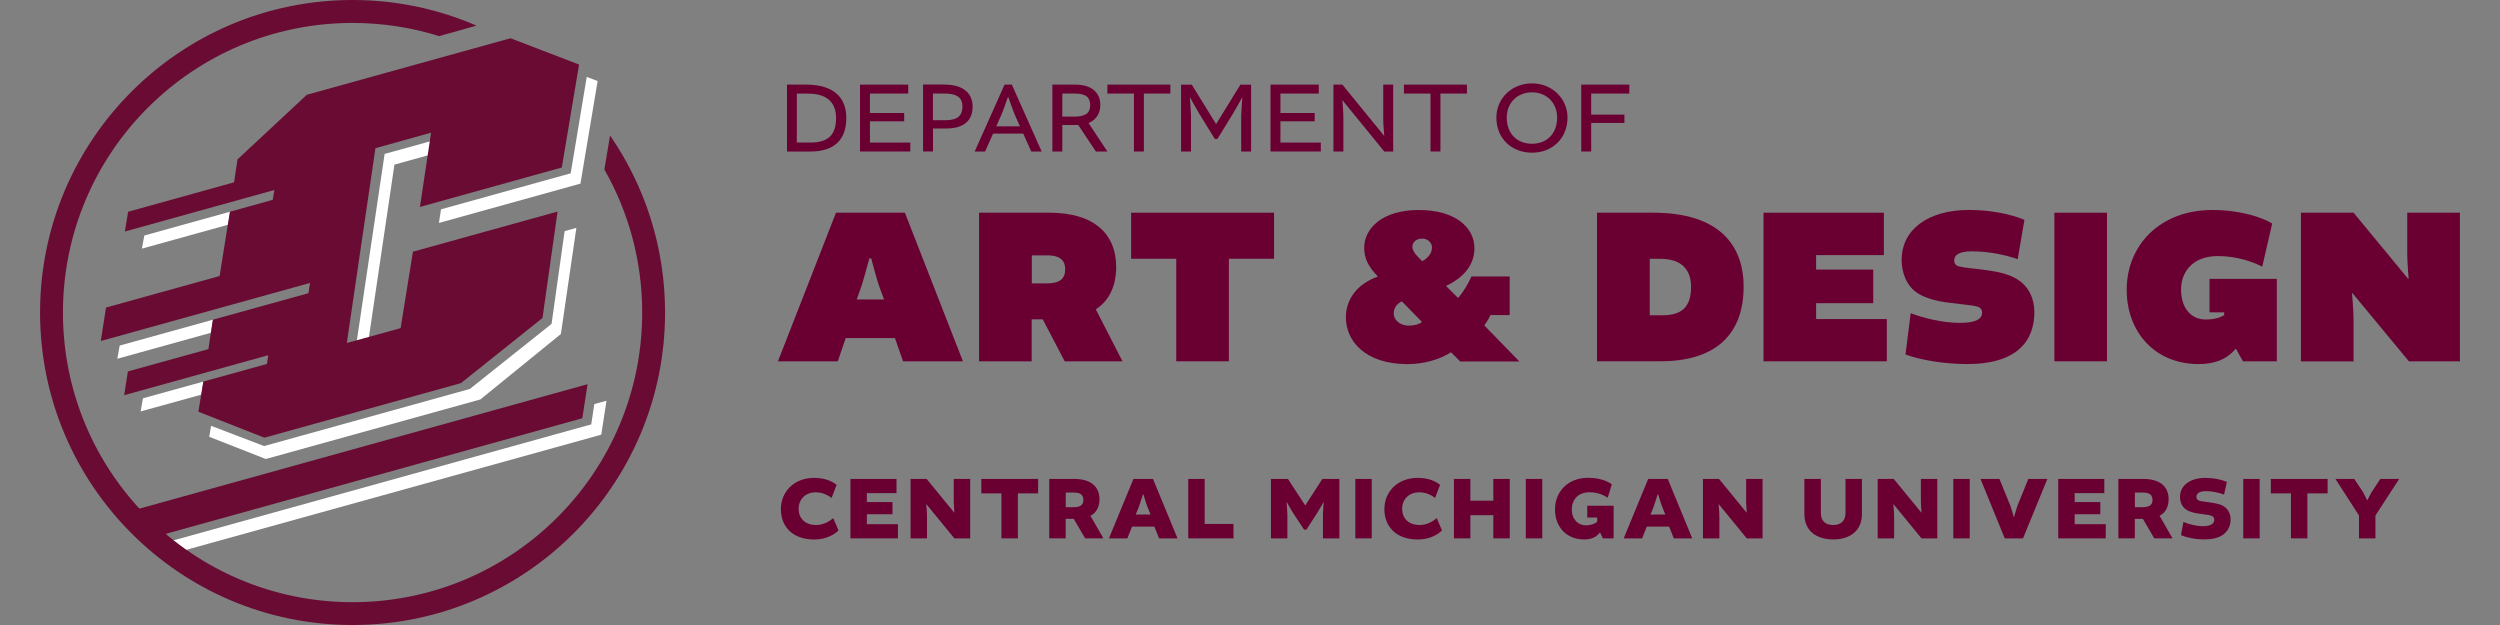 <?xml version="1.0" encoding="utf-8"?>
<!-- Generator: Adobe Illustrator 26.5.0, SVG Export Plug-In . SVG Version: 6.00 Build 0)  -->
<svg version="1.1" id="Layer_1" xmlns="http://www.w3.org/2000/svg" xmlns:xlink="http://www.w3.org/1999/xlink" x="0px" y="0px" viewBox="0 0 400 100" style="enable-background:new 0 0 400 100;" xml:space="preserve">
  <rect x="0" y="0" width="400" height="100" fill="#808080" stroke="none"/>
  <style type="text/css">
	.st0{fill:#6A0032;}
	.st1{fill:#690B33;}
	.st2{fill:#FFFFFF;}
</style>
  <g>
    <g>
      <path class="st0" d="M124.94,81.47c0-2.76,2.07-5.01,5.32-5.01c1.88,0,2.95,0.62,3.6,1.11l-0.81,2.11
			c-0.68-0.55-1.55-0.91-2.54-0.91c-1.71,0-2.73,1.18-2.73,2.66c0,1.46,1,2.57,2.79,2.57c1.27,0,2.2-0.64,2.75-1.1l0.84,1.97
			c-0.51,0.52-1.84,1.45-3.87,1.45C126.55,86.31,124.94,84,124.94,81.47z" />
      <path class="st0" d="M138.7,82.28v1.59h4.97v2.27h-7.6v-9.51h7.37v2.27h-4.74v1.43h4.1v1.95H138.7z" />
      <path class="st0" d="M152.6,76.63h2.63v9.51h-2.53l-4.47-5.46l-0.03,0.01c0,0,0.12,1.27,0.12,1.94v3.51h-2.63v-9.51h2.57
			l4.41,5.38h0.03c0,0-0.1-1.27-0.1-1.82V76.63z" />
      <path class="st0" d="M160.23,78.94h-3.22v-2.31h9.09v2.31h-3.24v7.2h-2.63V78.94z" />
      <path class="st0" d="M167.89,76.63h4c2.77,0,4.03,1.34,4.03,3.25c0,1.11-0.43,2.11-1.43,2.64v0.04l2.05,3.57h-2.92l-1.82-3.11
			h-1.29v3.11h-2.63V76.63z M171.75,81.15c1.11,0,1.59-0.36,1.59-1.18c0-0.65-0.33-1.16-1.52-1.16h-1.3v2.34H171.75z" />
      <path class="st0" d="M184.48,76.63l3.92,9.51h-2.95l-0.75-1.88h-3.58l-0.74,1.88h-2.95l3.92-9.51H184.48z M181.72,82.32h2.37
			l-0.48-1.17c-0.22-0.55-0.66-2.04-0.66-2.04h-0.09c0,0-0.45,1.47-0.66,2.04L181.72,82.32z" />
      <path class="st0" d="M192.75,76.63v7.2h4.61v2.31h-7.24v-9.51H192.75z" />
      <path class="st0" d="M206.86,82.02c-0.25-0.38-0.97-1.66-0.97-1.66l-0.04,0.01c0,0,0.13,1.49,0.13,1.98v3.79h-2.63v-9.51h2.72
			l2.75,4.22h0.03l2.73-4.22h2.72v9.51h-2.63v-3.79c0-0.49,0.12-1.98,0.12-1.98l-0.04-0.01c0,0-0.72,1.29-0.97,1.66l-1.75,2.72
			h-0.38L206.86,82.02z" />
      <path class="st0" d="M219.48,76.63v9.51h-2.63v-9.51H219.48z" />
      <path class="st0" d="M221.5,81.47c0-2.76,2.07-5.01,5.32-5.01c1.88,0,2.95,0.62,3.6,1.11l-0.81,2.11
			c-0.68-0.55-1.55-0.91-2.54-0.91c-1.71,0-2.73,1.18-2.73,2.66c0,1.46,1,2.57,2.79,2.57c1.27,0,2.2-0.64,2.75-1.1l0.84,1.97
			c-0.51,0.52-1.84,1.45-3.87,1.45C223.12,86.31,221.5,84,221.5,81.47z" />
      <path class="st0" d="M235.26,76.63v3.48h3.67v-3.48h2.63v9.51h-2.63v-3.71h-3.67v3.71h-2.63v-9.51H235.26z" />
      <path class="st0" d="M246.76,76.63v9.51h-2.63v-9.51H246.76z" />
      <path class="st0" d="M251.49,81.51c0,1.62,1.03,2.54,2.24,2.54c0.85,0,1.56-0.3,1.82-0.58V82.8h-1.59v-1.88h4.22v5.22h-1.73
			l-0.42-0.91h-0.07c-0.61,0.79-1.49,1.08-2.51,1.08c-2.89,0-4.65-2.08-4.65-4.8c0-2.86,2.07-5.06,5.29-5.06
			c1.94,0,3.15,0.56,3.8,1.04l-0.65,2.14c-0.69-0.45-1.68-0.87-2.93-0.87C252.47,78.77,251.49,79.97,251.49,81.51z" />
      <path class="st0" d="M266.84,76.63l3.92,9.51h-2.95l-0.75-1.88h-3.58l-0.74,1.88h-2.95l3.92-9.51H266.84z M264.08,82.32h2.37
			l-0.48-1.17c-0.22-0.55-0.66-2.04-0.66-2.04h-0.09c0,0-0.45,1.47-0.66,2.04L264.08,82.32z" />
      <path class="st0" d="M279.38,76.63h2.63v9.51h-2.53l-4.47-5.46l-0.03,0.01c0,0,0.12,1.27,0.12,1.94v3.51h-2.63v-9.51h2.57
			l4.41,5.38h0.03c0,0-0.1-1.27-0.1-1.82V76.63z" />
      <path class="st0" d="M297.91,76.63v5.59c0,2.77-1.99,4.09-4.6,4.09c-2.62,0-4.61-1.31-4.61-4.09v-5.59h2.64v5.45
			c0,1.2,0.64,1.92,1.97,1.92c1.3,0,1.97-0.72,1.97-1.92v-5.45H297.91z" />
      <path class="st0" d="M307.34,76.63h2.63v9.51h-2.53l-4.47-5.46l-0.03,0.01c0,0,0.12,1.27,0.12,1.94v3.51h-2.63v-9.51H303
			l4.41,5.38h0.03c0,0-0.1-1.27-0.1-1.82V76.63z" />
      <path class="st0" d="M315.16,76.63v9.51h-2.63v-9.51H315.16z" />
      <path class="st0" d="M316.88,76.63h3.03l1.73,4.25c0.19,0.49,0.55,1.82,0.55,1.82h0.07c0,0,0.36-1.33,0.55-1.82l1.72-4.25h3.05
			l-3.9,9.51h-2.92L316.88,76.63z" />
      <path class="st0" d="M331.95,82.28v1.59h4.97v2.27h-7.6v-9.51h7.37v2.27h-4.74v1.43h4.1v1.95H331.95z" />
      <path class="st0" d="M338.95,76.63h4c2.77,0,4.03,1.34,4.03,3.25c0,1.11-0.43,2.11-1.43,2.64v0.04l2.05,3.57h-2.92l-1.82-3.11
			h-1.29v3.11h-2.63V76.63z M342.81,81.15c1.11,0,1.59-0.36,1.59-1.18c0-0.65-0.33-1.16-1.52-1.16h-1.3v2.34H342.81z" />
      <path class="st0" d="M348.96,85.62l0.38-2.11c0.75,0.32,1.98,0.68,3.15,0.68c1.29,0,1.79-0.45,1.79-1.04
			c0-0.29-0.13-0.49-0.43-0.62c-0.3-0.13-1.01-0.22-1.82-0.32c-0.85-0.1-1.6-0.29-2.12-0.59c-0.81-0.48-1.11-1.34-1.11-2.12
			c0-1.82,1.62-3.04,4.05-3.04c1.34,0,2.57,0.26,3.45,0.65l-0.45,2.02c-0.71-0.27-1.84-0.55-2.89-0.55c-1.18,0-1.53,0.46-1.53,0.91
			c0,0.25,0.09,0.48,0.43,0.61c0.39,0.13,1.07,0.19,1.81,0.3c0.82,0.12,1.58,0.27,2.05,0.56c0.78,0.45,1.17,1.23,1.17,2.15
			c0,1.79-1.24,3.19-4.09,3.19C351.28,86.31,349.92,86.04,348.96,85.62z" />
      <path class="st0" d="M361.55,76.63v9.51h-2.63v-9.51H361.55z" />
      <path class="st0" d="M366.55,78.94h-3.22v-2.31h9.09v2.31h-3.24v7.2h-2.63V78.94z" />
      <path class="st0" d="M380.07,86.14h-2.63v-3.66l-3.77-5.85h3.01l1.39,2.08c0.13,0.22,0.66,1.32,0.66,1.32h0.04
			c0,0,0.58-1.1,0.71-1.32l1.37-2.08h3.02l-3.8,5.85V86.14z" />
    </g>
    <g>
      <path class="st0" d="M144.78,34.03l9.29,23.78h-9.58l-1.3-3.72h-7.88l-1.26,3.72h-9.58l9.29-23.78H144.78z M137.08,47.91h4.37
			l-0.83-2.24c-0.43-1.3-1.23-4.34-1.23-4.34h-0.29c0,0-0.8,3-1.23,4.34L137.08,47.91z" />
      <path class="st0" d="M156.66,34.03h11.2c7.34,0,10.73,3.51,10.73,8.67c0,2.96-1.05,5.35-3.22,6.76v0.11l4.23,8.24h-9.25
			l-3.51-6.72h-1.77v6.72h-8.42V34.03z M167.5,45.34c2.06,0,2.93-0.72,2.93-2.28c0-1.19-0.61-2.2-2.85-2.2h-2.49v4.48H167.5z" />
      <path class="st0" d="M188.21,41.4h-7.23v-7.37h22.87v7.37h-7.23v16.41h-8.42V41.4z" />
      <path class="st0" d="M215.34,50.76c0-2.86,1.81-5.35,5.1-6.5v-0.04c-1.55-1.59-2.17-2.93-2.17-4.59c0-3.04,2.85-6.03,8.71-6.03
			c5.96,0,8.93,2.85,8.93,6.11c0,2.42-1.41,4.55-4.52,6.03v0.04l1.88,1.88h0.04c0.87-1.01,1.59-2.24,2.13-3.43h6.11v6.18h-3.07
			c-0.25,0.54-0.65,1.19-0.98,1.63v0.04l5.6,5.75h-9.47l-1.45-1.45h-0.04c-1.84,1.16-4.34,1.88-6.97,1.88
			C218.49,58.24,215.34,54.63,215.34,50.76z M227.49,51.52v-0.04l-3.18-3.25h-0.04c-0.9,0.43-1.27,1.16-1.27,1.95
			c0,0.87,0.8,1.92,2.46,1.92C226.33,52.1,227.16,51.85,227.49,51.52z M227.6,41.76c0.8-0.43,1.52-1.19,1.52-2.17
			c0-0.61-0.51-1.41-1.59-1.41c-1.05,0-1.55,0.69-1.55,1.3c0,0.43,0.22,0.94,0.9,1.63l0.65,0.65H227.6z" />
      <path class="st0" d="M264.49,34.03c10.55,0,14.49,5.17,14.49,11.85c0,7.95-4.88,11.92-13.23,11.92h-10.23V34.03H264.49z
			 M263.95,50.44h2.1c3.07,0,4.52-1.37,4.52-4.55c0-2.46-1.26-4.48-4.91-4.48h-1.7V50.44z" />
      <path class="st0" d="M290.58,48.52v2.53h11.31v6.76h-19.73V34.03h19.26v6.79h-10.84v2.31h9.14v5.38H290.58z" />
      <path class="st0" d="M304.88,56.72l0.83-6.61c1.88,0.72,4.99,1.55,7.88,1.55c2.67,0,3.54-0.69,3.54-1.63
			c0-0.51-0.22-0.83-0.87-1.01c-0.65-0.18-2.46-0.33-4.37-0.58c-1.88-0.22-3.79-0.72-4.99-1.48c-1.92-1.19-2.64-3.43-2.64-5.35
			c0-4.95,4.3-8.02,10.8-8.02c3.36,0,6.65,0.65,8.85,1.59l-1.08,6.29c-1.81-0.65-4.59-1.26-7.34-1.26c-2.2,0-2.82,0.69-2.82,1.45
			c0,0.43,0.18,0.83,0.83,0.98c1.05,0.25,2.85,0.36,4.52,0.61c1.88,0.25,3.54,0.69,4.7,1.41c1.84,1.12,2.78,3.07,2.78,5.28
			c0,4.66-2.85,8.31-10.73,8.31C310.99,58.24,307.23,57.59,304.88,56.72z" />
      <path class="st0" d="M337.12,34.03v23.78h-8.42V34.03H337.12z" />
      <path class="st0" d="M348.97,46.35c0,2.93,1.59,4.77,3.94,4.77c1.52,0,2.53-0.4,2.96-0.72v-0.43h-2.35v-5.35h10.77v13.19h-5.42
			l-1.08-1.95h-0.14c-1.45,1.73-3.43,2.39-5.89,2.39c-6.94,0-11.49-5.1-11.49-11.89c0-7.08,5.28-12.76,13.7-12.76
			c4.52,0,8.02,1.19,9.58,2.17l-1.59,6.9c-1.37-0.72-3.98-1.7-7.08-1.7C350.92,40.97,348.97,43.39,348.97,46.35z" />
      <path class="st0" d="M385.17,34.03h8.42v23.78h-8.17l-9.03-10.91l-0.07,0.04c0,0,0.25,2.64,0.25,4.16v6.72h-8.42V34.03h8.42
			l8.74,10.59l0.07-0.04c0,0-0.22-2.53-0.22-3.9V34.03z" />
    </g>
    <g>
      <path class="st0" d="M129,13.54c4.68,0,6.41,2.33,6.41,5.33c0,3.58-2.03,5.37-5.72,5.37h-3.77v-10.7H129z M127.5,22.81h2.16
			c2.81,0,4.11-1.19,4.11-3.93c0-2.18-1.12-3.9-4.49-3.9h-1.79V22.81z" />
      <path class="st0" d="M139.19,19.41v3.4h6.46v1.43h-8.05v-10.7h7.72v1.43h-6.13v3.11h5.48v1.33H139.19z" />
      <path class="st0" d="M151.16,13.54c3.09,0,4.46,1.5,4.46,3.51c0,2.24-1.4,3.51-4.24,3.51h-2.1v3.67h-1.59v-10.7H151.16z
			 M151.34,19.23c1.89,0,2.65-0.76,2.65-2.18c0-0.99-0.36-2.08-2.83-2.08h-1.89v4.26H151.34z" />
      <path class="st0" d="M161.89,13.54l4.78,10.7h-1.67l-1.28-2.86h-4.83l-1.27,2.86h-1.67l4.78-10.7H161.89z M159.4,20.21h3.79
			l-0.8-1.79c-0.31-0.7-1.06-2.89-1.06-2.89h-0.07c0,0-0.75,2.18-1.06,2.89L159.4,20.21z" />
      <path class="st0" d="M168.38,13.54h3.64c2.81,0,4.03,1.4,4.03,3.27c0,1.14-0.52,2.31-1.85,2.86v0.07l2.98,4.5h-1.84L172.52,20
			h-2.55v4.24h-1.59V13.54z M171.86,18.66c1.8,0,2.57-0.55,2.57-1.85c0-1.09-0.54-1.84-2.39-1.84h-2.07v3.69H171.86z" />
      <path class="st0" d="M181.42,14.97h-4.24v-1.43h10.08v1.43h-4.24v9.27h-1.59V14.97z" />
      <path class="st0" d="M191.86,18.16c-0.28-0.44-1.43-2.52-1.43-2.52l-0.05,0.02c0,0,0.18,2.28,0.18,2.83v5.76h-1.59v-10.7h1.72
			l3.87,6.28h0.03l3.87-6.28h1.72v10.7h-1.59v-5.76c0-0.55,0.18-2.83,0.18-2.83l-0.05-0.02c0,0-1.15,2.08-1.43,2.52l-2.5,4.07h-0.42
			L191.86,18.16z" />
      <path class="st0" d="M204.87,19.41v3.4h6.46v1.43h-8.05v-10.7H211v1.43h-6.13v3.11h5.48v1.33H204.87z" />
      <path class="st0" d="M221.32,13.54h1.59v10.7h-1.43l-6.67-8.18h-0.03c0,0,0.16,1.84,0.16,2.72v5.46h-1.59v-10.7h1.43l6.67,8.18
			h0.03c0,0-0.16-1.87-0.16-2.49V13.54z" />
      <path class="st0" d="M228.87,14.97h-4.24v-1.43h10.08v1.43h-4.24v9.27h-1.59V14.97z" />
      <path class="st0" d="M250.8,18.82c0,3.22-2.33,5.61-5.69,5.61c-3.2,0-5.69-2.23-5.69-5.61c0-3.11,2.5-5.48,5.69-5.48
			C248.3,13.35,250.8,15.72,250.8,18.82z M241.08,18.82c0,2.67,1.76,4.18,4.03,4.18c2.28,0,4.03-1.51,4.03-4.18
			c0-2.42-1.74-4.05-4.03-4.05C242.82,14.78,241.08,16.4,241.08,18.82z" />
      <path class="st0" d="M254.59,19.67v4.57H253v-10.7h7.69v1.43h-6.1v3.37h5.32v1.33H254.59z" />
    </g>
    <g>
      <path class="st1" d="M21.69,81.55l0.61,0.79c0.97,1.12,1.99,2.18,3.07,3.19c0.05,0.03,0.09,0.06,0.14,0.08
			c0.03,0.02,0.06,0.04,0.09,0.06l67.57-18.75l0.84-5.45L21.69,81.55z" />
      <polygon class="st2" points="61.54,24.63 70.66,22.1 70.45,24.3 63.11,26.34 58.89,54.87 56.94,55.53 		" />
      <polygon class="st2" points="70.23,35.67 92.87,29.38 95.62,12.97 93.88,12.3 91.31,27.73 70.56,33.49 		" />
      <polygon class="st2" points="90.34,36.98 92.22,36.46 89.74,53.44 76.86,63.91 42.53,73.44 33.48,69.89 33.77,68.13 42.25,71.37 
			75.18,62.23 88.25,51.82 		" />
      <polygon class="st2" points="19.15,55.29 18.77,57.4 33.76,53.24 34.08,51.15 		" />
      <polygon class="st2" points="22.87,63.73 22.5,65.83 32.22,63.14 32.55,61.05 		" />
      <g>
        <path class="st2" d="M95.09,64.65l-0.49,3.25L27.1,86.64c0.66,0.46,1.27,0.98,1.81,1.58L96.2,69.55l0.84-5.43L95.09,64.65z" />
      </g>
      <polygon class="st2" points="23.09,37.68 22.71,39.78 36.52,35.95 36.86,33.86 		" />
      <polygon class="st1" points="32.53,61.05 42.71,58.23 42.92,56.83 19.87,63.23 20.46,59.43 33.34,55.86 34.06,51.15 49.35,46.91 
			49.6,45.27 16.13,54.56 16.96,49.21 35.14,44.16 36.78,33.88 43.64,31.97 43.9,30.4 19.98,37.04 20.5,33.88 37.45,29.17 38,25.5 
			49.1,15.16 81.68,6.12 92.65,10.33 89.89,26.8 67.19,33.11 68.97,21.23 60.07,23.71 55.49,54.88 64.1,52.5 66.07,40.27 
			89.21,33.85 86.8,50.88 73.75,61.3 42.3,70.03 31.74,65.88 		" />
      <g>
        <path class="st1" d="M97.61,21.68l-0.91,5.44c3.85,6.75,6.05,14.56,6.05,22.89c0,25.6-20.75,46.34-46.34,46.34
				c-25.6,0-46.34-20.75-46.34-46.34c0-25.6,20.75-46.34,46.34-46.34c4.83,0,9.48,0.74,13.86,2.11l5.97-1.68
				C70.15,1.46,63.45,0,56.41,0c-27.61,0-50,22.39-50,50s22.39,50,50,50s50-22.39,50-50C106.41,39.48,103.16,29.73,97.61,21.68z" />
      </g>
    </g>
  </g>
</svg>